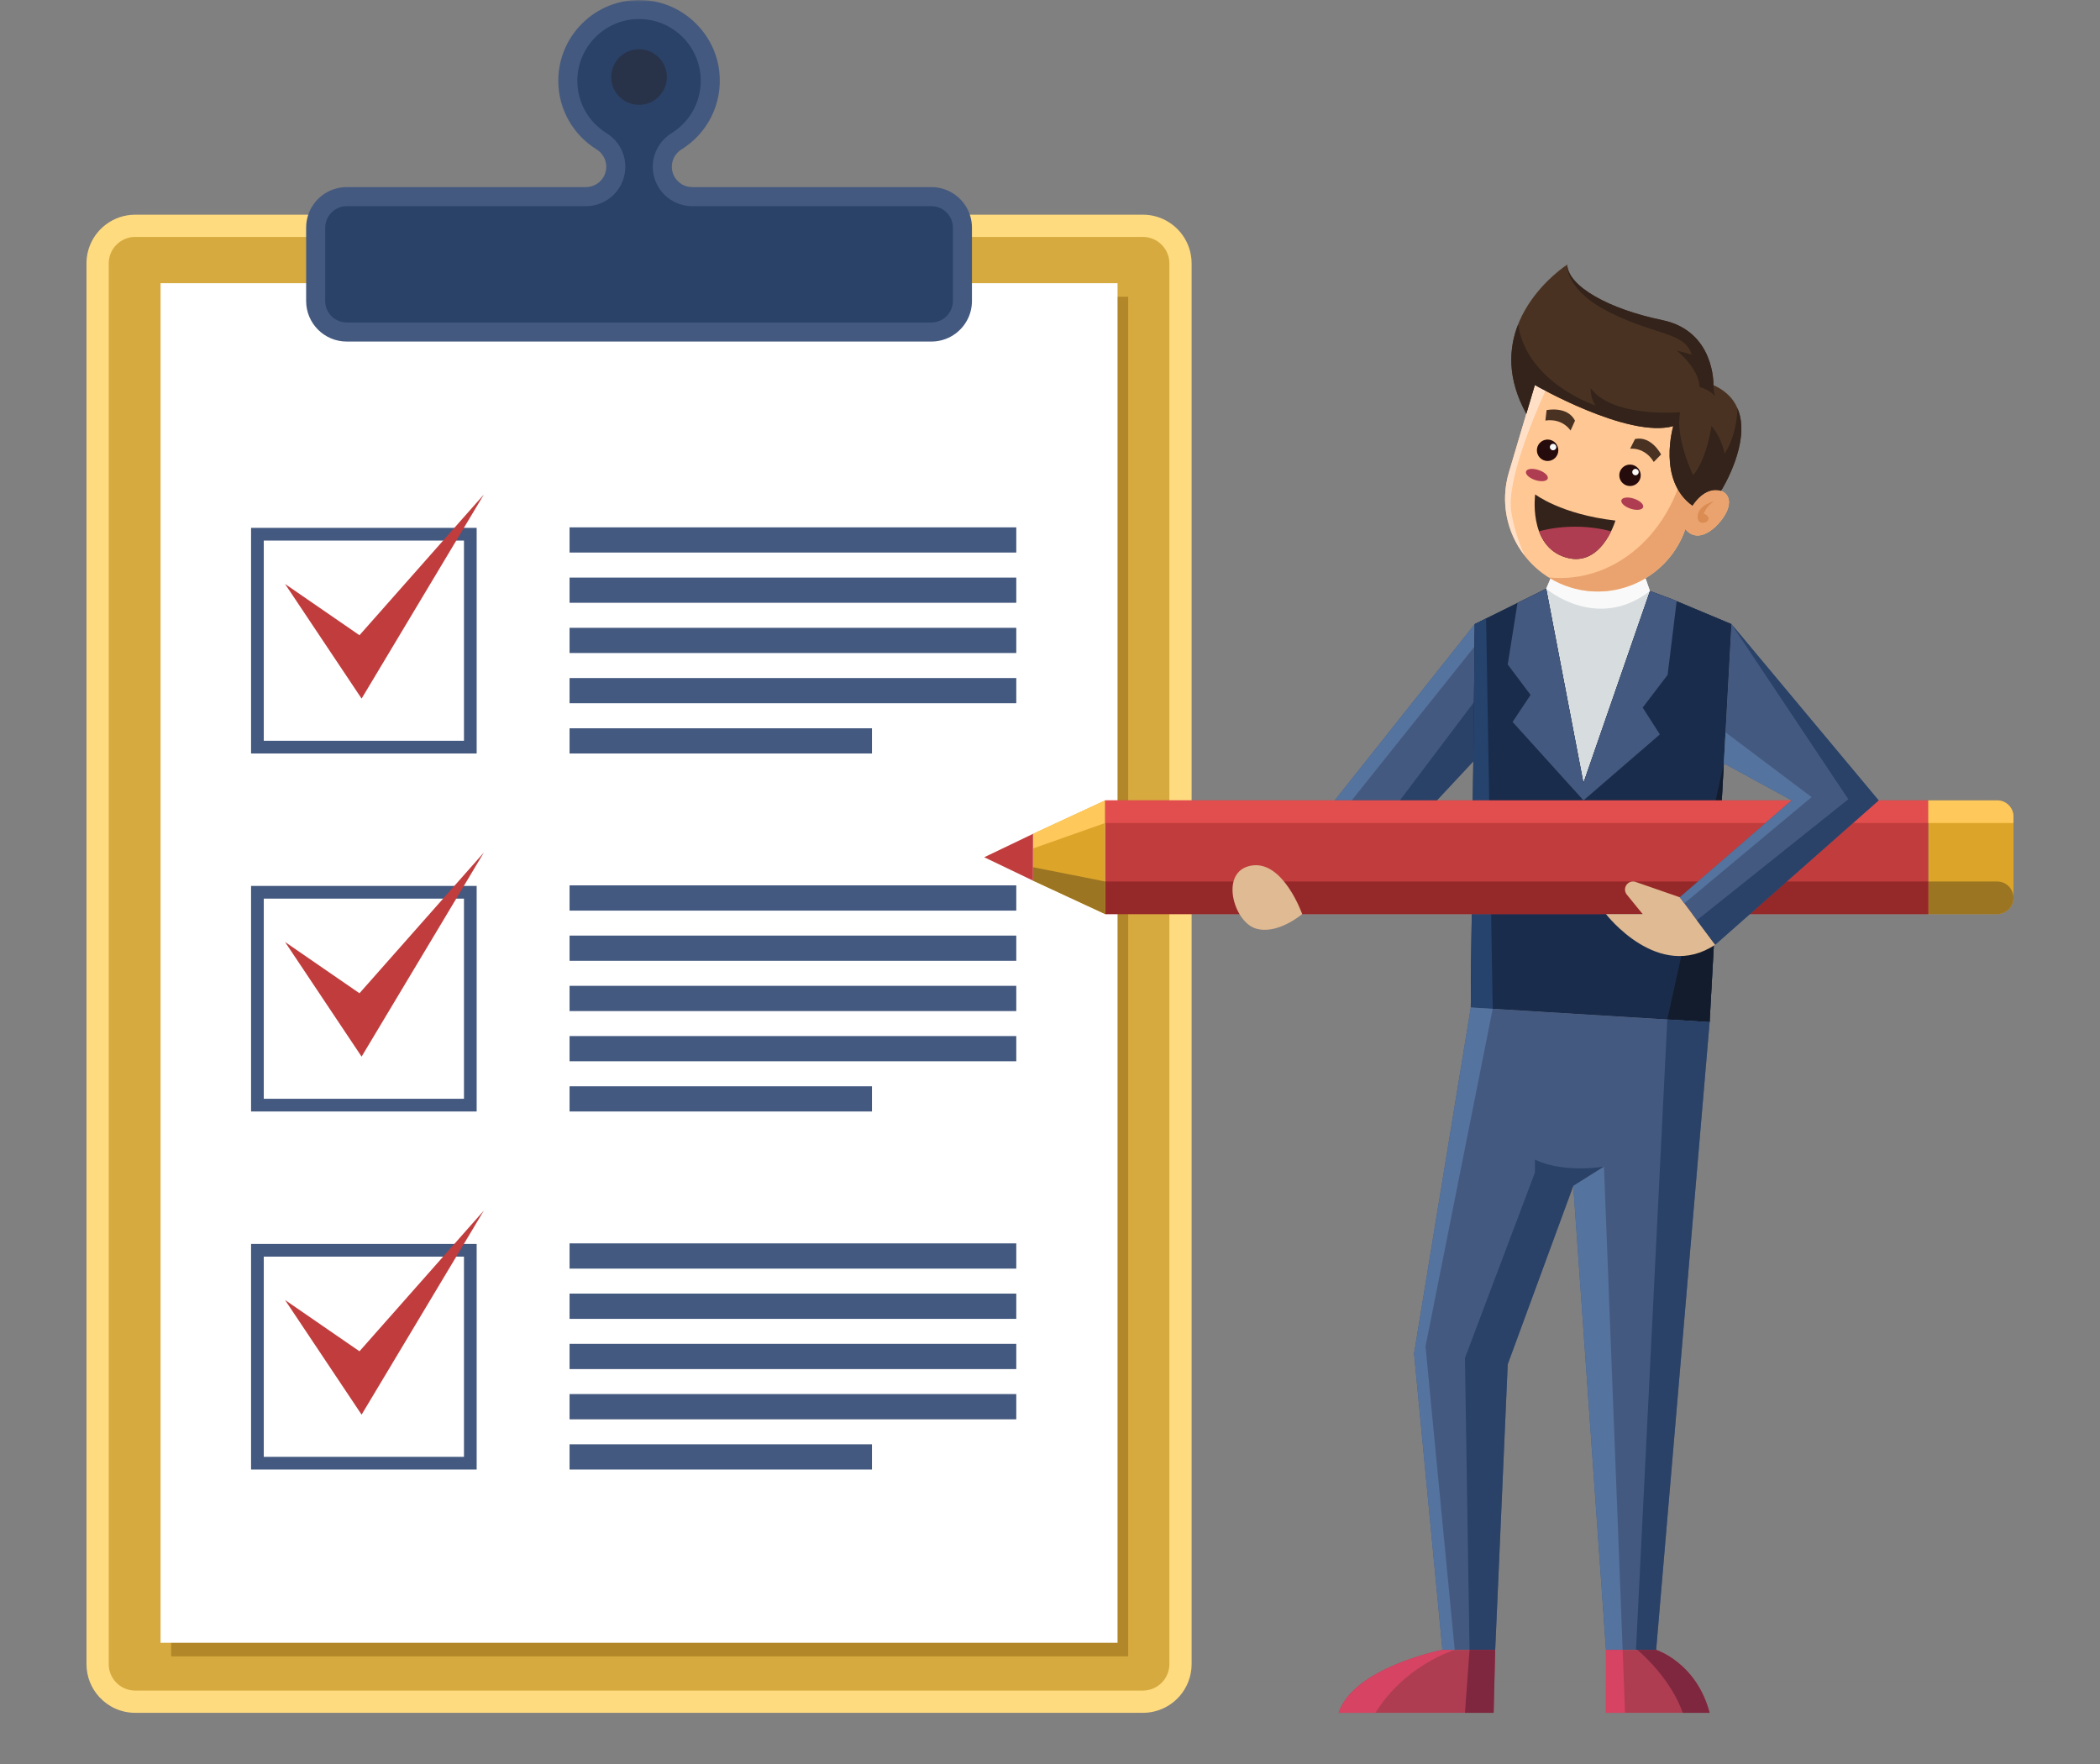 <svg xmlns="http://www.w3.org/2000/svg" xmlns:xlink="http://www.w3.org/1999/xlink" width="544" height="457" viewBox="0 0 544 457">
    <rect x="0" y="0" width="544" height="457" fill="#808080" stroke="none"/>
    <defs>
        <path id="gqev6w2m2a" d="M0 456.716L543.989 456.716 543.989 440.411 543.989 0 0 0z"/>
    </defs>
    <g fill="none" fill-rule="evenodd">
        <g>
            <g transform="translate(-156 -849) translate(156 849)">
                <path fill="#7F7F7F" fill-opacity=".4" d="M10.583 456.715C4.738 456.715 0 451.978 0 446.135c0-5.846 4.739-10.584 10.583-10.584h522.824c5.844 0 10.582 4.738 10.582 10.583 0 5.844-4.738 10.581-10.582 10.581H10.583z"/>
                <path fill="#FFDB80" d="M35.03 443.702h261.027c3.799 0 7.206-1.677 9.522-4.332 1.934-2.22 3.107-5.122 3.107-8.296V68.247c0-2.815-.92-5.415-2.477-7.515-2.302-3.103-5.991-5.115-10.152-5.115H35.03c-2.864 0-5.506.953-7.624 2.561-3.04 2.306-5.005 5.958-5.005 10.069v362.827c0 3.314 1.277 6.33 3.366 8.583 2.307 2.488 5.604 4.045 9.263 4.045"/>
                <path fill="#D6AA3E" d="M296.057 437.94c1.987 0 3.873-.858 5.179-2.355 1.092-1.25 1.69-2.851 1.69-4.512V68.247c0-1.485-.465-2.897-1.345-4.084-1.312-1.77-3.325-2.786-5.524-2.786H35.03c-1.512 0-2.944.48-4.143 1.39-1.733 1.314-2.725 3.31-2.725 5.48v362.826c0 1.738.649 3.395 1.828 4.664 1.317 1.423 3.107 2.204 5.04 2.204h261.027z"/>
                <mask id="ga4mop7j1b" fill="#fff">
                    <use xlink:href="#gqev6w2m2a"/>
                </mask>
                <path fill="#B28729" d="M44.338 429.073L292.245 429.073 292.245 76.877 44.338 76.877z" mask="url(#ga4mop7j1b)"/>
                <path fill="#FFF" d="M41.591 425.555L289.497 425.555 289.497 73.359 41.591 73.359z" mask="url(#ga4mop7j1b)"/>
                <path fill="#44597F" d="M251.783 58.981c0-2.06-.593-3.985-1.62-5.607-1.862-2.946-5.148-4.904-8.892-4.904h-61.954c-1.913 0-3.62-1.024-4.547-2.592-.32-.542-.549-1.151-.661-1.805-.232-1.366.09-2.73.834-3.83.413-.61.956-1.138 1.608-1.541 6.573-4.075 10.723-11.683 9.78-20.177C185.267 8.95 177.504 1.19 167.93.132c-12.622-1.397-23.306 8.447-23.306 20.788 0 7.512 3.963 14.094 9.91 17.78.76.472 1.373 1.113 1.804 1.853.606 1.042.85 2.28.64 3.52-.102.6-.303 1.163-.584 1.672-.91 1.643-2.657 2.725-4.623 2.725H89.815c-1.62 0-3.155.368-4.525 1.022-3.54 1.692-5.986 5.305-5.986 9.49v18.985c0 2.9 1.177 5.53 3.08 7.431 1.901 1.902 4.528 3.078 7.431 3.078h151.456c2.113 0 4.079-.622 5.727-1.694 2.88-1.875 4.785-5.123 4.785-8.815V58.98z" mask="url(#ga4mop7j1b)"/>
                <path fill="#2A4268" d="M241.273 83.54c1.082 0 2.131-.31 3.03-.896 1.592-1.035 2.542-2.785 2.542-4.678V58.983c0-1.059-.295-2.085-.855-2.972-1.03-1.63-2.794-2.602-4.717-2.602h-61.956c-3.595 0-6.966-1.923-8.796-5.017-.638-1.079-1.068-2.253-1.278-3.492-.444-2.6.13-5.238 1.614-7.427.815-1.203 1.855-2.2 3.093-2.967 5.302-3.287 8.166-9.202 7.473-15.436-.814-7.32-6.716-13.22-14.036-14.03-4.628-.514-9.07.897-12.5 3.968-3.384 3.031-5.327 7.371-5.327 11.911 0 5.567 2.833 10.645 7.577 13.586 1.428.885 2.627 2.118 3.468 3.565 1.199 2.061 1.637 4.486 1.24 6.83-.194 1.138-.573 2.226-1.13 3.233-1.798 3.253-5.225 5.276-8.945 5.276H89.816c-.842 0-1.65.18-2.396.538-1.932.922-3.178 2.899-3.178 5.036v18.983c0 1.49.58 2.888 1.632 3.941s2.453 1.632 3.942 1.632h151.457z" mask="url(#ga4mop7j1b)"/>
                <path fill="#28334A" d="M172.752 19.96c0 3.981-3.228 7.208-7.208 7.208-3.981 0-7.21-3.227-7.21-7.208 0-3.981 3.229-7.208 7.21-7.208 3.98 0 7.208 3.227 7.208 7.208" mask="url(#ga4mop7j1b)"/>
                <path fill="#44597F" d="M68.33 377.387h51.86v-51.859H68.33v51.86zm-3.292 3.291h58.442v-58.442H65.038v58.442z" mask="url(#ga4mop7j1b)"/>
                <path fill="#C13D3D" d="M73.835 336.759L93.671 366.462 125.344 313.588 93.122 350.044z" mask="url(#ga4mop7j1b)"/>
                <path fill="#44597F" d="M147.543 328.633L263.265 328.633 263.265 322.098 147.543 322.098zM147.543 341.644L263.265 341.644 263.265 335.109 147.543 335.109zM147.543 354.656L263.265 354.656 263.265 348.12 147.543 348.12zM147.543 367.667L263.265 367.667 263.265 361.132 147.543 361.132zM147.543 380.678L225.877 380.678 225.877 374.143 147.543 374.143zM68.33 284.642h51.86v-51.86H68.33v51.86zm-3.292 3.29h58.442V229.49H65.038v58.443z" mask="url(#ga4mop7j1b)"/>
                <path fill="#C13D3D" d="M73.835 244.013L93.671 273.715 125.344 220.841 93.122 257.299z" mask="url(#ga4mop7j1b)"/>
                <path fill="#44597F" d="M147.543 235.887L263.265 235.887 263.265 229.353 147.543 229.353zM147.543 248.898L263.265 248.898 263.265 242.363 147.543 242.363zM147.543 261.911L263.265 261.911 263.265 255.375 147.543 255.375zM147.543 274.922L263.265 274.922 263.265 268.387 147.543 268.387zM147.543 287.932L225.877 287.932 225.877 281.397 147.543 281.397zM68.33 191.896h51.86v-51.86H68.33v51.86zm-3.292 3.291h58.442v-58.443H65.038v58.443z" mask="url(#ga4mop7j1b)"/>
                <path fill="#C13D3D" d="M73.835 151.267L93.671 180.97 125.344 128.096 93.122 164.553z" mask="url(#ga4mop7j1b)"/>
                <path fill="#44597F" d="M147.543 143.142L263.265 143.142 263.265 136.607 147.543 136.607zM147.543 156.153L263.265 156.153 263.265 149.618 147.543 149.618zM147.543 169.164L263.265 169.164 263.265 162.63 147.543 162.63zM147.543 182.176L263.265 182.176 263.265 175.64 147.543 175.64zM147.543 195.187L225.877 195.187 225.877 188.652 147.543 188.652zM382.038 161.665L339.312 215.439 364.663 215.439 382.038 196.831z" mask="url(#ga4mop7j1b)"/>
                <path fill="#54739E" d="M343.696 215.44L382.037 167.418 382.037 161.665 339.311 215.44z" mask="url(#ga4mop7j1b)"/>
                <path fill="#2A4268" d="M382.038 181.612L356.526 215.44 364.663 215.44 382.038 196.831z" mask="url(#ga4mop7j1b)"/>
                <path fill="#D7DCDE" d="M427.422 153.11L425.532 147.663 402.96 146.771 400.538 152.511 400.538 181.772 410.183 202.843 428.941 162.486z" mask="url(#ga4mop7j1b)"/>
                <path fill="#FAF9F9" d="M402.96 146.771l-2.422 5.739s13.045 11.225 26.884.6l-1.89-5.447-22.572-.892z" mask="url(#ga4mop7j1b)"/>
                <path fill="#28334A" d="M432.998 155.164L448.533 161.665 442.874 264.768 381.004 260.98 382.038 161.665 400.538 152.51 410.184 202.844 427.422 153.111z" mask="url(#ga4mop7j1b)"/>
                <path fill="#1A2C4C" d="M432.998 155.164L448.533 161.665 442.874 264.768 381.004 260.98 382.038 161.665 400.538 152.51 410.184 202.844 427.422 153.111z" mask="url(#ga4mop7j1b)"/>
                <path fill="#26436D" d="M382.038 161.665L381.004 260.98 386.686 261.328 384.97 160.213z" mask="url(#ga4mop7j1b)"/>
                <path fill="#121C2D" d="M446.553 197.751L431.912 264.098 442.874 264.769z" mask="url(#ga4mop7j1b)"/>
                <path fill="#DCA52A" d="M267.596 216.009L267.596 228.125 286.302 236.793 286.302 207.34z" mask="url(#ga4mop7j1b)"/>
                <path fill="#FFC85A" d="M267.596 216.009L267.596 219.794 286.302 213.191 286.302 207.34z" mask="url(#ga4mop7j1b)"/>
                <path fill="#DCA52A" d="M499.506 236.793h17.86c1.164 0 2.22-.472 2.984-1.236.764-.764 1.237-1.82 1.237-2.987v-21.006c0-1.135-.448-2.166-1.176-2.925-.768-.8-1.85-1.299-3.046-1.299h-17.859v29.453z" mask="url(#ga4mop7j1b)"/>
                <path fill="#9B7522" d="M499.506 236.793h17.86c1.164 0 2.22-.472 2.984-1.236.764-.764 1.237-1.82 1.237-2.987 0-1.425-.705-2.685-1.786-3.45-.689-.486-1.53-.772-2.436-.772h-17.859v8.445z" mask="url(#ga4mop7j1b)"/>
                <path fill="#C13D3D" d="M286.303 236.793L499.507 236.793 499.507 207.34 286.303 207.34z" mask="url(#ga4mop7j1b)"/>
                <path fill="#E24D4D" d="M286.303 213.191L499.507 213.191 499.507 207.341 286.303 207.341z" mask="url(#ga4mop7j1b)"/>
                <path fill="#952828" d="M286.303 236.793L499.507 236.793 499.507 228.347 286.303 228.347z" mask="url(#ga4mop7j1b)"/>
                <path fill="#9B7522" d="M267.596 224.651L267.596 228.125 286.302 236.794 286.302 228.347z" mask="url(#ga4mop7j1b)"/>
                <path fill="#C13D3D" d="M267.596 216.009L254.962 222.067 267.596 228.125z" mask="url(#ga4mop7j1b)"/>
                <path fill="#FFC85A" d="M517.365 207.34h-17.86v5.85h22.083v-1.627c0-1.134-.449-2.165-1.176-2.924-.77-.8-1.85-1.299-3.047-1.299" mask="url(#ga4mop7j1b)"/>
                <path fill="#FFC794" d="M445.838 127.135l-5.363-3.054 3.17-10.672-46.042-13.675-6.724 22.635c-3.776 12.715 3.47 26.084 16.183 29.86 12.372 3.674 25.36-3.088 29.532-15.166 3.708 4.591 9.463-1.443 10.832-4.832 1.646-4.07-1.588-5.096-1.588-5.096" mask="url(#ga4mop7j1b)"/>
                <path fill="#FFE0C7" d="M397.602 99.734l-6.723 22.635c-2.29 7.709-.509 15.643 4.065 21.55-1.363-3.055-2.742-6.935-3.445-11.273-1.282-7.918 5.752-24.634 9.113-32.018l-3.01-.894z" mask="url(#ga4mop7j1b)"/>
                <path fill="#EAA36E" d="M445.838 127.135l-5.363-3.054 3.17-10.672-6.297-1.87c-.055 21.106-14.888 38.196-33.176 38.196-1.012 0-2.011-.055-3.001-.158 1.794 1.12 3.766 2.021 5.891 2.652 12.372 3.674 25.36-3.088 29.532-15.166 3.708 4.591 9.463-1.443 10.832-4.832 1.646-4.07-1.588-5.096-1.588-5.096" mask="url(#ga4mop7j1b)"/>
                <path fill="#493222" d="M443.86 99.768s.455-14.015-13.267-16.846c-13.72-2.83-24.393-8.711-24.61-14.373 0 0-23.547 15.06-10.594 38.637l2.213-7.452s24.131 13.936 35.859 10.65c0 0-4.194 14.002 4.964 20.604 0 0 3.057-5.16 7.414-3.853 0 0 13.049-20.616-1.98-27.367" mask="url(#ga4mop7j1b)"/>
                <path fill="#33231A" d="M446.713 117.557s-.442-3.702-3.35-7.228c0 0-1.17 8.537-4.76 12.795 0 0-4.76-9.798-3.35-16.321 0 0-17.629 1.5-23.183-6.259 0 0-.175 2.382 1.234 4.497 0 0-17.68-5.763-20.057-20.961-2.419 6.184-2.855 14.011 2.141 23.105l2.214-7.45s24.132 13.935 35.859 10.65c0 0-4.193 14.002 4.963 20.603 0 0 3.059-5.161 7.415-3.853 0 0 7.996-12.637 4.257-21.364 0 .042-.044 6.865-3.383 11.786" mask="url(#ga4mop7j1b)"/>
                <path fill="#250B0B" d="M403.681 116.643c0 1.533-1.243 2.778-2.778 2.778-1.534 0-2.777-1.245-2.777-2.778 0-1.535 1.243-2.779 2.777-2.779 1.535 0 2.778 1.244 2.778 2.779" mask="url(#ga4mop7j1b)"/>
                <path fill="#FAF9F9" d="M403.155 115.81c0 .46-.372.832-.833.832-.459 0-.831-.372-.831-.833 0-.46.372-.833.831-.833.46 0 .833.373.833.833" mask="url(#ga4mop7j1b)"/>
                <path fill="#250B0B" d="M425.028 123.124c0 1.534-1.243 2.779-2.778 2.779-1.534 0-2.777-1.245-2.777-2.779 0-1.535 1.243-2.778 2.777-2.778 1.535 0 2.778 1.243 2.778 2.778" mask="url(#ga4mop7j1b)"/>
                <path fill="#FAF9F9" d="M424.502 122.291c0 .46-.373.833-.832.833-.46 0-.832-.373-.832-.833 0-.46.372-.833.832-.833.46 0 .832.373.832.833" mask="url(#ga4mop7j1b)"/>
                <path fill="#DB8C52" d="M444.046 129.86s-3.747.797-4.225 3.508c-.478 2.71 2.312 2.312 2.711 1.275.398-1.036-1.196-1.594-1.196-1.594s.717-1.992 2.71-3.189" mask="url(#ga4mop7j1b)"/>
                <path fill="#33231A" d="M397.683 128.065s6.707 5.182 20.783 6.787c0 0-3.808 13.08-13.698 9.258-8.828-3.411-7.085-16.045-7.085-16.045" mask="url(#ga4mop7j1b)"/>
                <path fill="#AF3D52" d="M408.004 136.438c-3.313 0-6.465.424-9.323 1.188.994 2.686 2.813 5.22 6.087 6.485 6.888 2.661 10.825-2.874 12.58-6.48-2.864-.767-6.023-1.193-9.344-1.193" mask="url(#ga4mop7j1b)"/>
                <path fill="#493222" d="M400.646 106.239s5.361-1.157 7.358 2.73l-1.158 2.57s-1.943-3.233-6.518-2.602l.318-2.698zM430.3 117.726s-2.473-4.894-6.751-4.003l-1.269 2.518s3.734-.524 6.124 3.429l1.896-1.944z" mask="url(#ga4mop7j1b)"/>
                <path fill="#44597F" d="M400.538 152.511L410.184 202.844 427.422 153.11 434.345 155.66 431.993 174.819 425.532 183.301 429.985 190.246 410.203 207.341 391.83 187.011 396.491 180.018 390.574 172.13 393.104 156.189zM448.533 161.665L486.66 207.34 444.313 244.734 435.147 232.436 464.139 207.327 446.553 197.751z" mask="url(#ga4mop7j1b)"/>
                <path fill="#E0BA92" d="M435.147 232.435l-11.427-3.971c-.732-.255-1.544-.083-2.11.447-.8.749-.884 1.99-.19 2.84l4.112 5.042h-9.505s13.567 17.69 28.286 7.94l-9.166-12.298zM337.331 236.793s-6.526 5.569-12.181 3.684c-5.658-1.886-9.283-14.793-1.015-16.244 8.266-1.45 13.196 12.56 13.196 12.56" mask="url(#ga4mop7j1b)"/>
                <path fill="#44597F" d="M381.004 260.98L366.312 350.621 373.659 427.401 387.328 427.401 390.574 353.406 407.553 307.202 416.026 427.401 429.018 427.401 442.875 264.769z" mask="url(#ga4mop7j1b)"/>
                <path fill="#2A4268" d="M397.631 300.4v3.325l-18.136 48.06 1.18 75.616h6.652l3.246-73.994 16.98-46.204 7.95-4.99s-10.314 1.815-17.872-1.813zm34.282-36.303l10.962.671-13.856 162.633h-5.217l8.111-163.304z" mask="url(#ga4mop7j1b)"/>
                <path fill="#AF3D52" d="M373.658 427.402s-22.955 4.472-26.897 16.3h40.162l.404-16.3h-13.669zM429.019 427.402s10.407 3.241 13.856 16.3h-26.86l.011-16.3h12.993z" mask="url(#ga4mop7j1b)"/>
                <path fill="#2A4268" d="M439.574 238.375L444.313 244.734 486.66 207.34 448.534 161.664 478.807 207.04z" mask="url(#ga4mop7j1b)"/>
                <path fill="#7E273F" d="M429.019 427.402h-4.848c1.66 1.413 8.724 7.79 11.745 16.3h6.96c-3.45-13.059-13.857-16.3-13.857-16.3M380.676 427.402L379.496 443.702 386.924 443.702 387.327 427.402z" mask="url(#ga4mop7j1b)"/>
                <path fill="#54739E" d="M464.139 207.327L435.146 232.435 436.323 234.012 469.293 206.487 446.995 189.706 446.554 197.751zM381.004 260.98L366.312 350.621 373.659 427.401 376.843 427.401 369.281 348.785 386.686 261.328zM407.553 307.203L416.026 427.401 420.35 427.401 415.505 302.213z" mask="url(#ga4mop7j1b)"/>
                <path fill="#D64363" d="M346.761 443.702h9.545c7.803-12.56 20.537-16.3 20.537-16.3h-3.184s-22.956 4.472-26.898 16.3M416.016 443.702L420.951 443.702 420.349 427.402 416.027 427.402z" mask="url(#ga4mop7j1b)"/>
                <path fill="#33231A" d="M417.349 81.096c12.162 5.96 18.974 4.895 20.89 10.75L434.3 90.78s5.853 4.575 5.959 9.472c0 0 2.489.584 4.095 2.429-.306-.866-.537-1.881-.495-2.914 0 0 .455-14.014-13.266-16.845-13.722-2.832-24.394-8.713-24.61-14.375 0 0-.799 6.588 11.365 12.548" mask="url(#ga4mop7j1b)"/>
                <path fill="#AF3D52" d="M400.94 123.975c-.236.721-1.687.894-3.24.385-1.557-.509-2.627-1.505-2.39-2.226.236-.72 1.687-.892 3.24-.383 1.557.507 2.627 1.503 2.39 2.224M425.652 131.397c-.236.72-1.688.894-3.242.385-1.556-.51-2.625-1.506-2.39-2.226.237-.72 1.688-.893 3.242-.384 1.557.508 2.626 1.504 2.39 2.225" mask="url(#ga4mop7j1b)"/>
            </g>
        </g>
    </g>
</svg>
